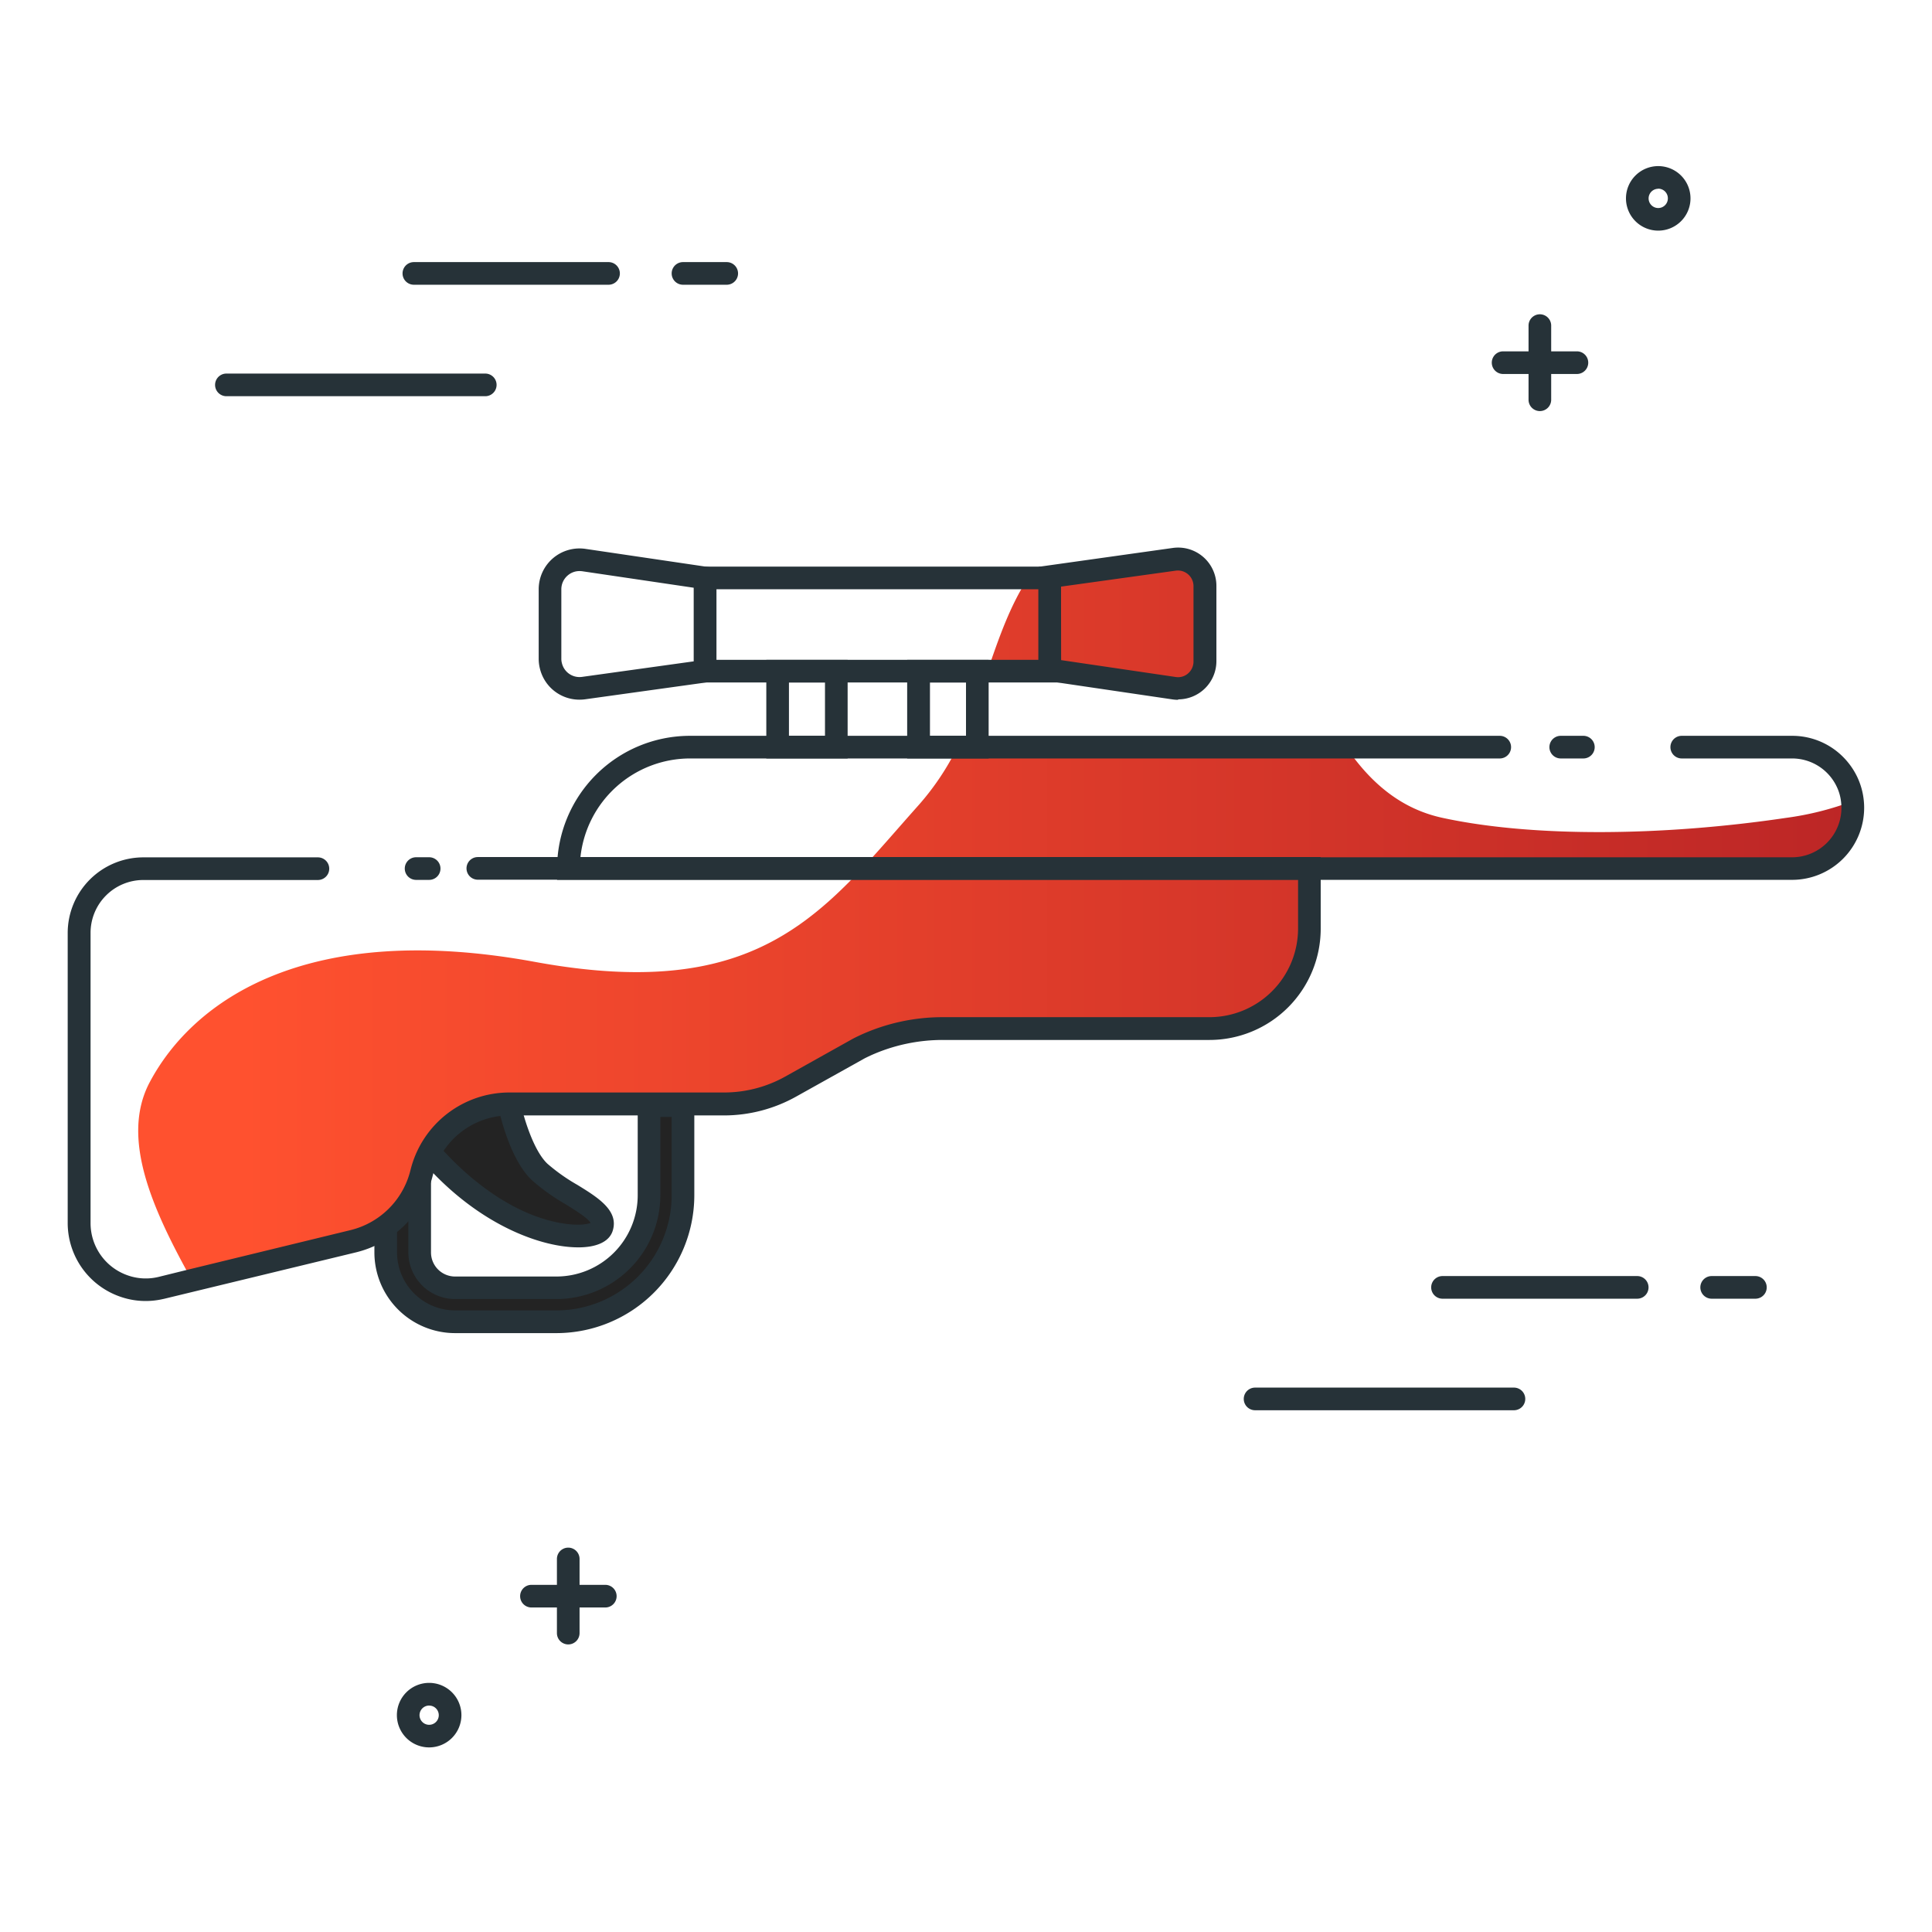 <svg xmlns="http://www.w3.org/2000/svg" xmlns:xlink="http://www.w3.org/1999/xlink" viewBox="0 0 512 512"><defs><style>.cls-1{fill:#232323;}.cls-2{fill:#263238;}.cls-3{fill:url(#linear-gradient);}</style><linearGradient id="linear-gradient" x1="36.55" y1="243.74" x2="491.02" y2="243.74" gradientUnits="userSpaceOnUse"><stop offset="0.06" stop-color="#ff512f"/><stop offset="1" stop-color="#bc2626"/></linearGradient></defs><title>2.El Tüfek</title><g id="_2.El_Tüfek" data-name="2.El Tüfek"><path class="cls-1" d="M147.48,350.28H120.59a18.39,18.39,0,0,1-18.37-18.37V320.67l9-8v19.24a9.38,9.38,0,0,0,9.37,9.37h26.89A24.55,24.55,0,0,0,172,316.76V293h9v23.73A33.56,33.56,0,0,1,147.48,350.28Z"/><path class="cls-2" d="M147.48,353.29H120.59a21.4,21.4,0,0,1-21.37-21.38V319.33l15-13.34v25.92a6.38,6.38,0,0,0,6.37,6.38h26.89A21.55,21.55,0,0,0,169,316.76V290h15v26.73A36.57,36.57,0,0,1,147.48,353.29ZM105.22,322v9.89a15.4,15.4,0,0,0,15.37,15.38h26.89A30.56,30.56,0,0,0,178,316.76V296h-3v20.73a27.56,27.56,0,0,1-27.52,27.53H120.59a12.39,12.39,0,0,1-12.37-12.38V319.35Z"/><path class="cls-1" d="M135,292.57s2.6,12.8,8,18c6.36,6.06,18.08,9.71,16.48,14.73s-28.12,3.73-49.2-24.37"/><path class="cls-2" d="M153.18,330.56c-10.59,0-29.67-7-45.31-27.85l4.8-3.6c8.25,11,22.48,23.41,37.68,25.27,3.46.42,5.4,0,6.17-.29-.66-1.27-4.55-3.67-6.71-5a53.93,53.93,0,0,1-8.89-6.36c-5.95-5.66-8.63-18.15-8.91-19.55l5.88-1.2c.67,3.31,3.28,12.71,7.17,16.41A49.07,49.07,0,0,0,153,314c5.45,3.35,11.08,6.83,9.36,12.21-.48,1.5-1.9,3.43-6,4.12A18.93,18.93,0,0,1,153.18,330.56Z"/><path class="cls-3" d="M278.17,177.86H261.69c3.05-8.88,6-17.41,10.79-24.7h5.69Zm41.16-2.53v-3.05l0-17a7.14,7.14,0,0,0-8.12-7.07l-33,4.59v24.71l32.92,4.85A7.13,7.13,0,0,0,319.33,175.33Zm171.59,37a79.68,79.68,0,0,1-17.56,4.41c-32.82,4.87-67.12,5.19-91.08,0-10.45-2.26-18.65-8.64-25.54-18.76h-103a69.26,69.26,0,0,1-10.28,15.37c-5.23,5.86-10.08,11.56-15,16.82-18.78,20-39,33.5-86.77,24.73-60.33-11.08-90.47,10.19-102,31.87-7.86,14.78.7,33.69,11.2,52.55L93.57,328.9a24.65,24.65,0,0,0,18-17.62l.26-1A23.94,23.94,0,0,1,135,292.56h57A36.14,36.14,0,0,0,209.54,288l17.67-9.88c.65-.36,1.42-.73,2.24-1.11a49.06,49.06,0,0,1,20.49-4.39H320.5A26.47,26.47,0,0,0,347,246.13v-16h128A16.09,16.09,0,0,0,491,214.08,14.43,14.43,0,0,0,490.92,212.33Z"/><path class="cls-2" d="M419.61,201h-6a3,3,0,0,1,0-6h6a3,3,0,0,1,0,6Z"/><path class="cls-2" d="M474.93,233.17H147.63v-3A35.23,35.23,0,0,1,182.82,195H397.45a3,3,0,0,1,0,6H182.82a29.24,29.24,0,0,0-29,26.19H474.93A13.1,13.1,0,0,0,488,214.08a11.54,11.54,0,0,0-.08-1.38,12.35,12.35,0,0,0-1.22-4.33A13.08,13.08,0,0,0,474.93,201H445.68a3,3,0,0,1,0-6h29.25a19,19,0,0,1,13.5,5.59,19.29,19.29,0,0,1,3.69,5.17,18.84,18.84,0,0,1,1.79,6.29,17.86,17.86,0,0,1,.11,2.05A19.11,19.11,0,0,1,474.93,233.17Z"/><path class="cls-2" d="M113.73,233.18h-3.46a3,3,0,1,1,0-6h3.46a3,3,0,1,1,0,6Z"/><path class="cls-2" d="M38.6,344.78a20.25,20.25,0,0,1-6.66-1.12,20.67,20.67,0,0,1-14-19.54V247.21a20.06,20.06,0,0,1,20-20H84.25a3,3,0,0,1,0,6H38a14,14,0,0,0-14,14v76.91A14.65,14.65,0,0,0,33.89,338a14.36,14.36,0,0,0,8.11.4l8.1-2L92.86,326a21.63,21.63,0,0,0,15.81-15.48l.26-1a27,27,0,0,1,26-20h57a33.22,33.22,0,0,0,16.13-4.2l17.67-9.88c.78-.43,1.67-.85,2.44-1.21a52.35,52.35,0,0,1,21.75-4.67H320.5A23.5,23.5,0,0,0,344,246.13v-13H126.63a3,3,0,1,1,0-6H350v19A29.5,29.5,0,0,1,320.5,275.6H249.94a46.44,46.44,0,0,0-19.24,4.12c-.66.31-1.43.67-2,1L211,290.6a39.22,39.22,0,0,1-19.05,5H135a21,21,0,0,0-20.22,15.54l-.26,1a27.64,27.64,0,0,1-20.19,19.75L43.52,344.19l-.28.06A20.77,20.77,0,0,1,38.6,344.78Z"/><path class="cls-2" d="M281.17,180.86h-97.3v-30.7h97.3Zm-91.3-6h85.3v-18.7h-85.3Z"/><path class="cls-2" d="M153.56,185.42a10.77,10.77,0,0,1-10.48-8.24,10.62,10.62,0,0,1-.32-2.59l0-18.42a10.82,10.82,0,0,1,12.41-10.71l34.68,5.12v29.9l-34.78,4.84A11.23,11.23,0,0,1,153.56,185.42Zm0-34.08a4.73,4.73,0,0,0-3.12,1.17,4.81,4.81,0,0,0-1.68,3.66l0,18.42a4.43,4.43,0,0,0,.15,1.15,4.8,4.8,0,0,0,5.35,3.64l29.61-4.12v-19.5l-29.55-4.37A6.13,6.13,0,0,0,153.58,151.34Z"/><path class="cls-2" d="M312.21,185.46a10.53,10.53,0,0,1-1.48-.11l-35.48-5.23V150.21l35.58-5a10.14,10.14,0,0,1,11.53,10l0,20a10.14,10.14,0,0,1-10.12,10.13Zm-31-10.52,30.36,4.47a4,4,0,0,0,3.28-.94,4.17,4.17,0,0,0,1.44-3.14l0-20a4.14,4.14,0,0,0-4.7-4.1l-30.41,4.23Z"/><path class="cls-2" d="M224.63,201H203.08V174.87h21.55Zm-15.55-6h9.55V180.87h-9.55Z"/><path class="cls-2" d="M262,201H240.41V174.87H262Zm-15.55-6H256V180.87h-9.55Z"/><path class="cls-2" d="M128.6,105H60a3,3,0,0,1,0-6h68.6a3,3,0,0,1,0,6Z"/><path class="cls-2" d="M161.27,75.46H109.68a3,3,0,0,1,0-6h51.59a3,3,0,0,1,0,6Z"/><path class="cls-2" d="M192.59,75.46H181a3,3,0,0,1,0-6h11.59a3,3,0,0,1,0,6Z"/><path class="cls-2" d="M401.21,373.73h-68.6a3,3,0,0,1,0-6h68.6a3,3,0,1,1,0,6Z"/><path class="cls-2" d="M433.88,344.17h-51.6a3,3,0,0,1,0-6h51.6a3,3,0,0,1,0,6Z"/><path class="cls-2" d="M465.2,344.17H453.61a3,3,0,0,1,0-6H465.2a3,3,0,0,1,0,6Z"/><path class="cls-2" d="M439.42,61.12A8.55,8.55,0,1,1,448,52.58,8.55,8.55,0,0,1,439.42,61.12Zm0-11.09A2.55,2.55,0,1,0,442,52.58,2.55,2.55,0,0,0,439.42,50Z"/><path class="cls-2" d="M408.08,108.94a3,3,0,0,1-3-3V86.29a3,3,0,0,1,6,0v19.65A3,3,0,0,1,408.08,108.94Z"/><path class="cls-2" d="M417.9,99.11H398.34a3,3,0,0,1,0-6H417.9a3,3,0,0,1,0,6Z"/><path class="cls-2" d="M113.73,463.08a8.55,8.55,0,1,1,8.55-8.55A8.56,8.56,0,0,1,113.73,463.08Zm0-11.09a2.55,2.55,0,1,0,2.55,2.54A2.54,2.54,0,0,0,113.73,452Z"/><path class="cls-2" d="M150.59,435.79a3,3,0,0,1-3-3V413.14a3,3,0,0,1,6,0v19.65A3,3,0,0,1,150.59,435.79Z"/><path class="cls-2" d="M160.41,426H140.84a3,3,0,1,1,0-6h19.57a3,3,0,1,1,0,6Z"/></g></svg>